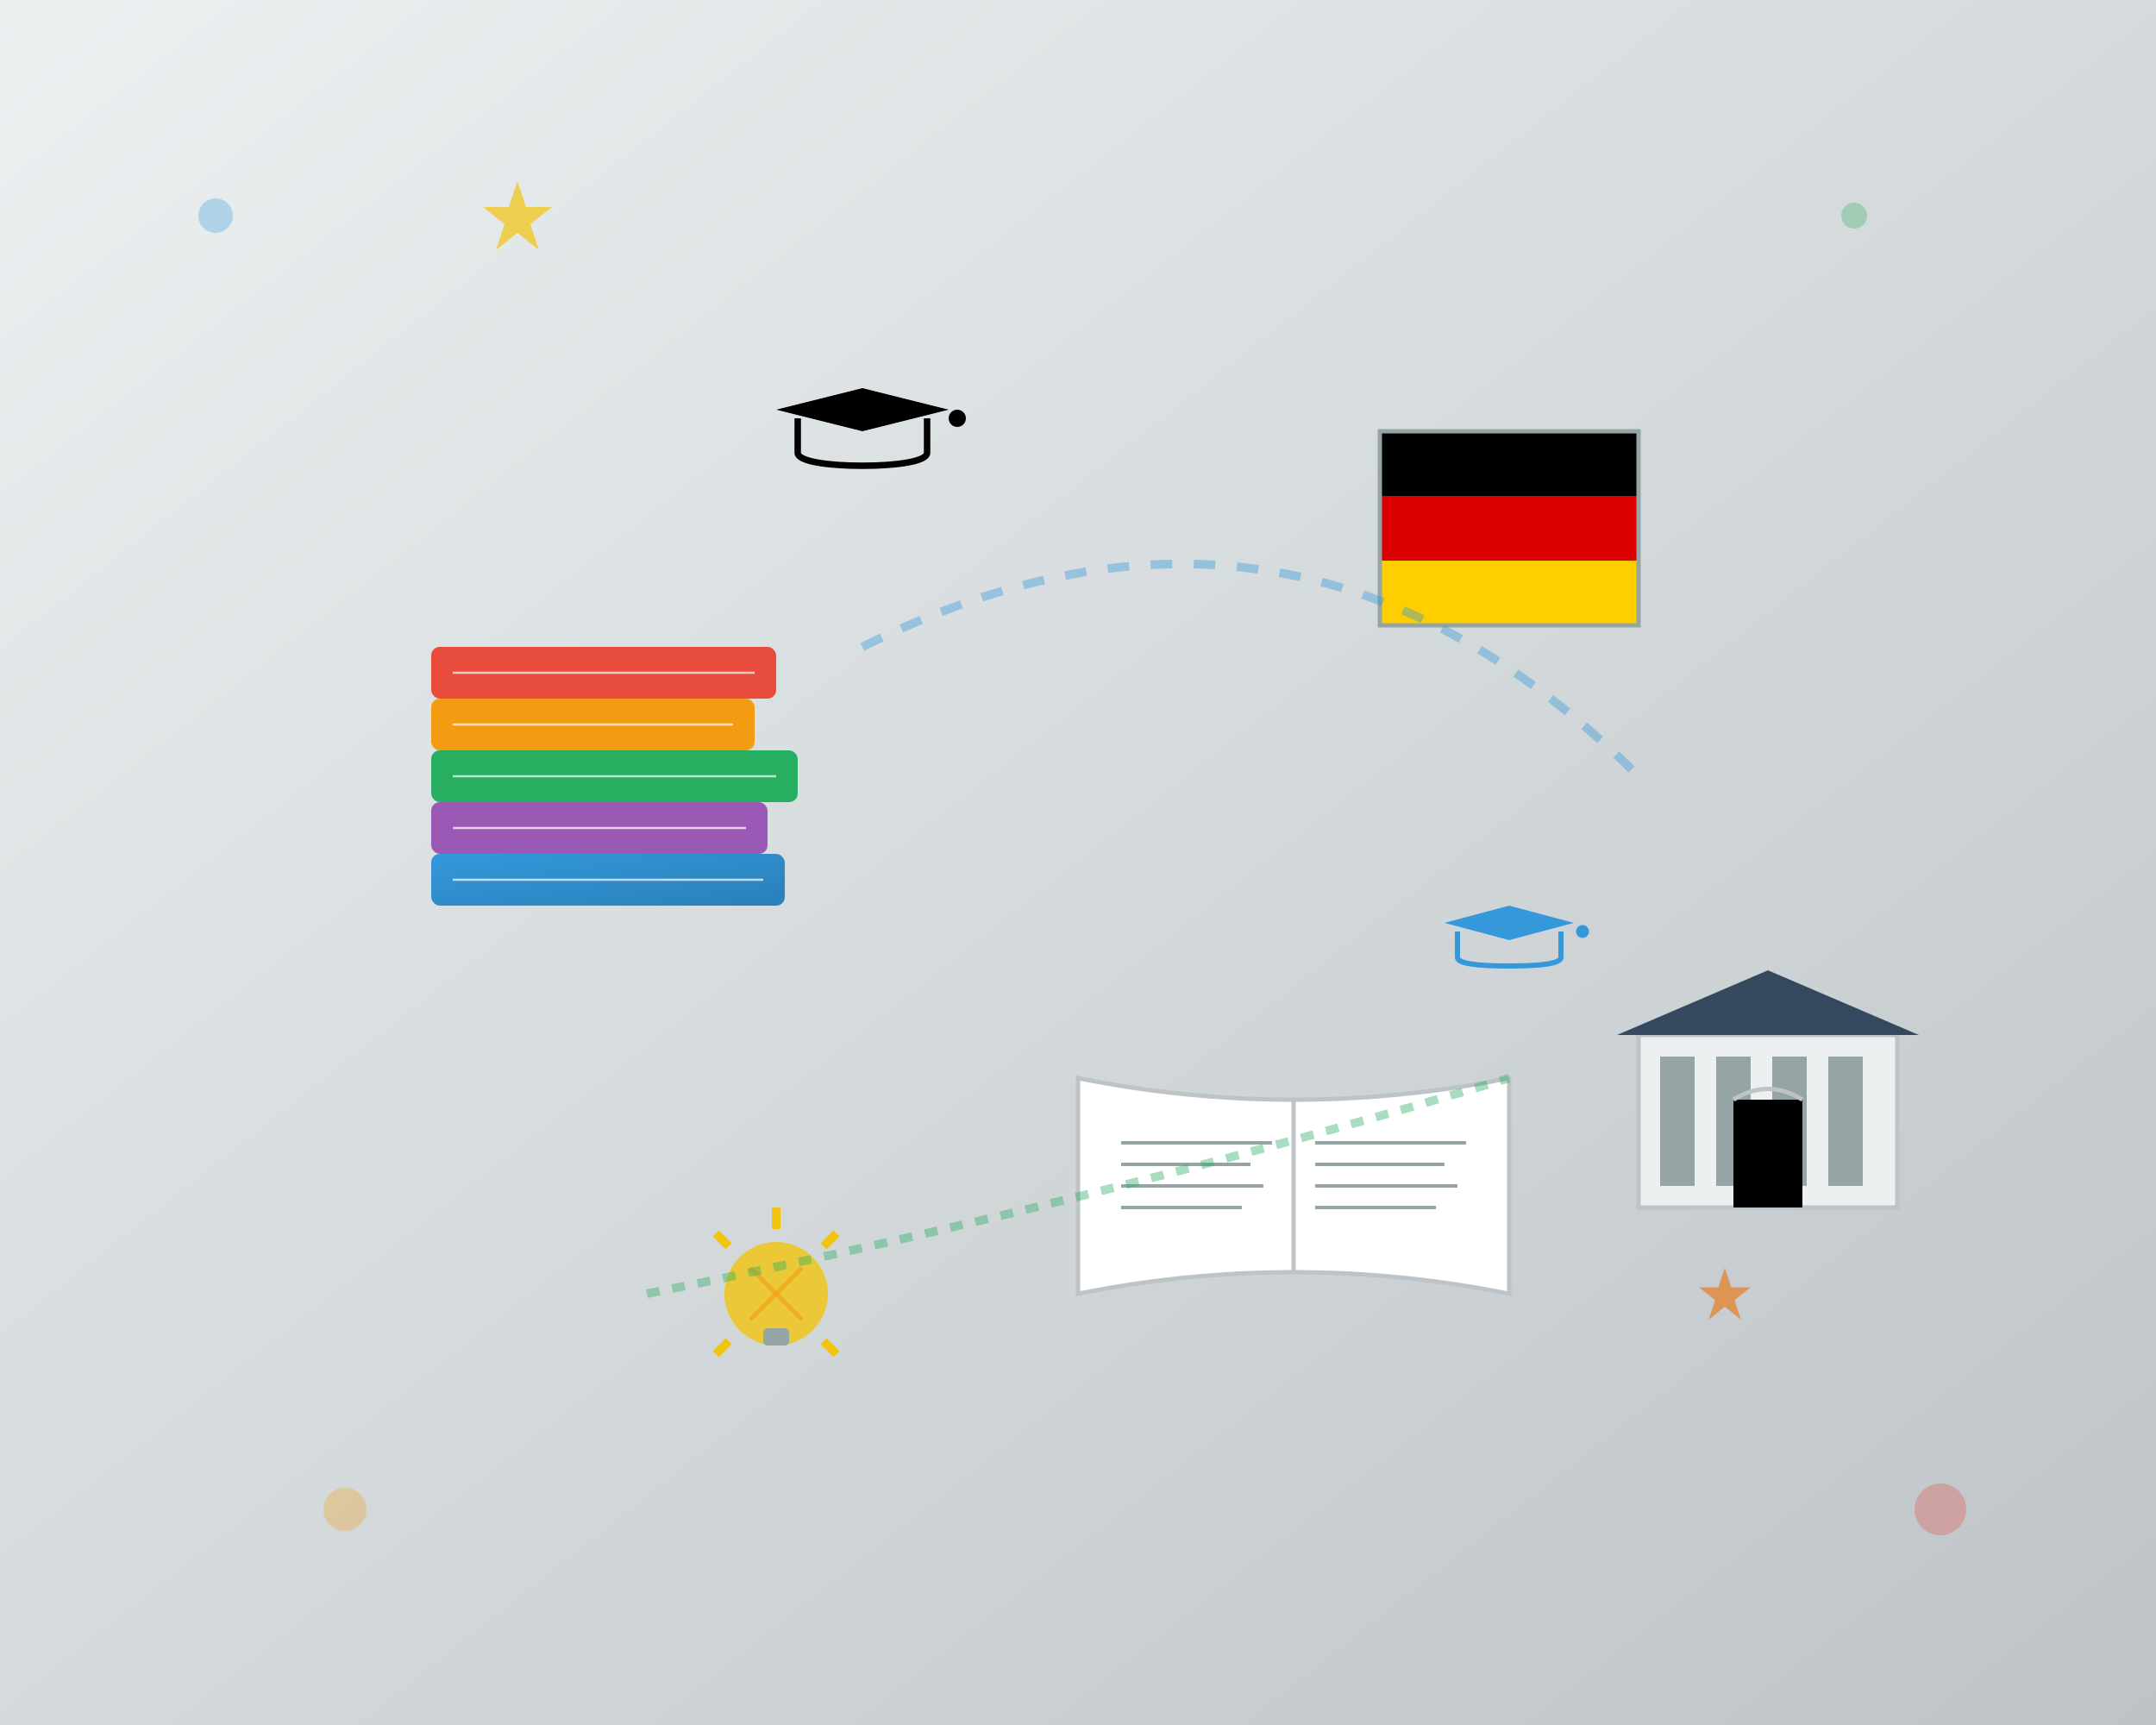 <svg width="500" height="400" viewBox="0 0 500 400" fill="none" xmlns="http://www.w3.org/2000/svg">
    <rect x="0" y="0" width="500" height="400" fill="#333333" stroke="none"/>
    <defs>
        <linearGradient id="bgGradient" x1="0%" y1="0%" x2="100%" y2="100%">
            <stop offset="0%" style="stop-color:#ecf0f1;stop-opacity:1" />
            <stop offset="100%" style="stop-color:#bdc3c7;stop-opacity:1" />
        </linearGradient>
        <linearGradient id="bookGradient" x1="0%" y1="0%" x2="100%" y2="100%">
            <stop offset="0%" style="stop-color:#3498db;stop-opacity:1" />
            <stop offset="100%" style="stop-color:#2980b9;stop-opacity:1" />
        </linearGradient>
    </defs>
    
    <!-- Background -->
    <rect width="500" height="400" fill="url(#bgGradient)"/>
    
    <!-- Educational elements -->
    <!-- Large book stack -->
    <g id="bookStack" transform="translate(100, 150)">
        <rect x="0" y="0" width="80" height="12" rx="2" fill="#e74c3c"/>
        <rect x="0" y="12" width="75" height="12" rx="2" fill="#f39c12"/>
        <rect x="0" y="24" width="85" height="12" rx="2" fill="#27ae60"/>
        <rect x="0" y="36" width="78" height="12" rx="2" fill="#9b59b6"/>
        <rect x="0" y="48" width="82" height="12" rx="2" fill="url(#bookGradient)"/>
        
        <!-- Book spines details -->
        <line x1="5" y1="6" x2="75" y2="6" stroke="white" stroke-width="0.5" opacity="0.7"/>
        <line x1="5" y1="18" x2="70" y2="18" stroke="white" stroke-width="0.5" opacity="0.7"/>
        <line x1="5" y1="30" x2="80" y2="30" stroke="white" stroke-width="0.5" opacity="0.7"/>
        <line x1="5" y1="42" x2="73" y2="42" stroke="white" stroke-width="0.5" opacity="0.7"/>
        <line x1="5" y1="54" x2="77" y2="54" stroke="white" stroke-width="0.5" opacity="0.7"/>
    </g>
    
    <!-- German flag -->
    <g id="germanFlag" transform="translate(320, 100)">
        <rect x="0" y="0" width="60" height="15" fill="#000000"/>
        <rect x="0" y="15" width="60" height="15" fill="#dd0000"/>
        <rect x="0" y="30" width="60" height="15" fill="#ffce00"/>
        <rect x="0" y="0" width="60" height="45" fill="none" stroke="#95a5a6" stroke-width="1"/>
    </g>
    
    <!-- Graduation caps floating -->
    <g id="gradCap1" transform="translate(200, 80)">
        <path d="M0 10l20 5-20 5-20-5 20-5z" fill="#000"/>
        <path d="M15 17v8c0 2-7 3-15 3s-15-1-15-3v-8" stroke="#000" stroke-width="1.5" fill="none"/>
        <circle cx="22" cy="17" r="2" fill="#000"/>
    </g>
    
    <g id="gradCap2" transform="translate(350, 200)">
        <path d="M0 10l15 4-15 4-15-4 15-4z" fill="#3498db"/>
        <path d="M12 16v6c0 1.5-5 2-12 2s-12-0.5-12-2v-6" stroke="#3498db" stroke-width="1.2" fill="none"/>
        <circle cx="17" cy="16" r="1.5" fill="#3498db"/>
    </g>
    
    <!-- Open book -->
    <g id="openBook" transform="translate(250, 250)">
        <path d="M0 0 Q50 10 100 0 L100 50 Q50 40 0 50 Z" fill="white" stroke="#bdc3c7" stroke-width="1"/>
        <line x1="50" y1="5" x2="50" y2="45" stroke="#bdc3c7" stroke-width="1"/>
        
        <!-- Text lines on left page -->
        <line x1="10" y1="15" x2="45" y2="15" stroke="#95a5a6" stroke-width="0.8"/>
        <line x1="10" y1="20" x2="40" y2="20" stroke="#95a5a6" stroke-width="0.8"/>
        <line x1="10" y1="25" x2="43" y2="25" stroke="#95a5a6" stroke-width="0.8"/>
        <line x1="10" y1="30" x2="38" y2="30" stroke="#95a5a6" stroke-width="0.8"/>
        
        <!-- Text lines on right page -->
        <line x1="55" y1="15" x2="90" y2="15" stroke="#95a5a6" stroke-width="0.8"/>
        <line x1="55" y1="20" x2="85" y2="20" stroke="#95a5a6" stroke-width="0.8"/>
        <line x1="55" y1="25" x2="88" y2="25" stroke="#95a5a6" stroke-width="0.8"/>
        <line x1="55" y1="30" x2="83" y2="30" stroke="#95a5a6" stroke-width="0.8"/>
    </g>
    
    <!-- Knowledge/Light bulb -->
    <g id="lightBulb" transform="translate(180, 300)">
        <circle cx="0" cy="0" r="12" fill="#f1c40f" opacity="0.8"/>
        <rect x="-3" y="8" width="6" height="4" rx="1" fill="#95a5a6"/>
        <line x1="-6" y1="-6" x2="6" y2="6" stroke="#f39c12" stroke-width="1" opacity="0.6"/>
        <line x1="6" y1="-6" x2="-6" y2="6" stroke="#f39c12" stroke-width="1" opacity="0.6"/>
        
        <!-- Light rays -->
        <line x1="0" y1="-20" x2="0" y2="-15" stroke="#f1c40f" stroke-width="2"/>
        <line x1="14" y1="-14" x2="11" y2="-11" stroke="#f1c40f" stroke-width="2"/>
        <line x1="14" y1="14" x2="11" y2="11" stroke="#f1c40f" stroke-width="2"/>
        <line x1="-14" y1="-14" x2="-11" y2="-11" stroke="#f1c40f" stroke-width="2"/>
        <line x1="-14" y1="14" x2="-11" y2="11" stroke="#f1c40f" stroke-width="2"/>
    </g>
    
    <!-- Academic building/university -->
    <g id="university" transform="translate(380, 220)">
        <rect x="0" y="20" width="60" height="40" fill="#ecf0f1" stroke="#bdc3c7"/>
        <rect x="5" y="25" width="8" height="30" fill="#95a5a6"/>
        <rect x="18" y="25" width="8" height="30" fill="#95a5a6"/>
        <rect x="31" y="25" width="8" height="30" fill="#95a5a6"/>
        <rect x="44" y="25" width="8" height="30" fill="#95a5a6"/>
        
        <!-- Roof -->
        <path d="M-5 20 L30 5 L65 20 Z" fill="#34495e"/>
        
        <!-- Entrance -->
        <rect x="22" y="35" width="16" height="25" fill="#000"/>
        <path d="M22 35 Q30 30 38 35" fill="none" stroke="#bdc3c7" stroke-width="1"/>
    </g>
    
    <!-- Decorative circles -->
    <circle cx="50" cy="50" r="4" fill="#3498db" opacity="0.3"/>
    <circle cx="450" cy="350" r="6" fill="#e74c3c" opacity="0.3"/>
    <circle cx="430" cy="50" r="3" fill="#27ae60" opacity="0.3"/>
    <circle cx="80" cy="350" r="5" fill="#f39c12" opacity="0.3"/>
    
    <!-- Stars for achievement -->
    <g id="star1" transform="translate(120, 50)">
        <path d="M0,-8 L2,-2 L8,-2 L3,2 L5,8 L0,4 L-5,8 L-3,2 L-8,-2 L-2,-2 Z" fill="#f1c40f" opacity="0.7"/>
    </g>
    
    <g id="star2" transform="translate(400, 300)">
        <path d="M0,-6 L1.5,-1.5 L6,-1.5 L2.25,1.5 L3.75,6 L0,3 L-3.75,6 L-2.25,1.5 L-6,-1.5 L-1.5,-1.5 Z" fill="#e67e22" opacity="0.7"/>
    </g>
    
    <!-- Connecting lines (knowledge flow) -->
    <path d="M200 150 Q300 100 380 180" stroke="#3498db" stroke-width="2" fill="none" opacity="0.4" stroke-dasharray="5,5"/>
    <path d="M150 300 Q250 280 350 250" stroke="#27ae60" stroke-width="2" fill="none" opacity="0.4" stroke-dasharray="3,3"/>
</svg>
